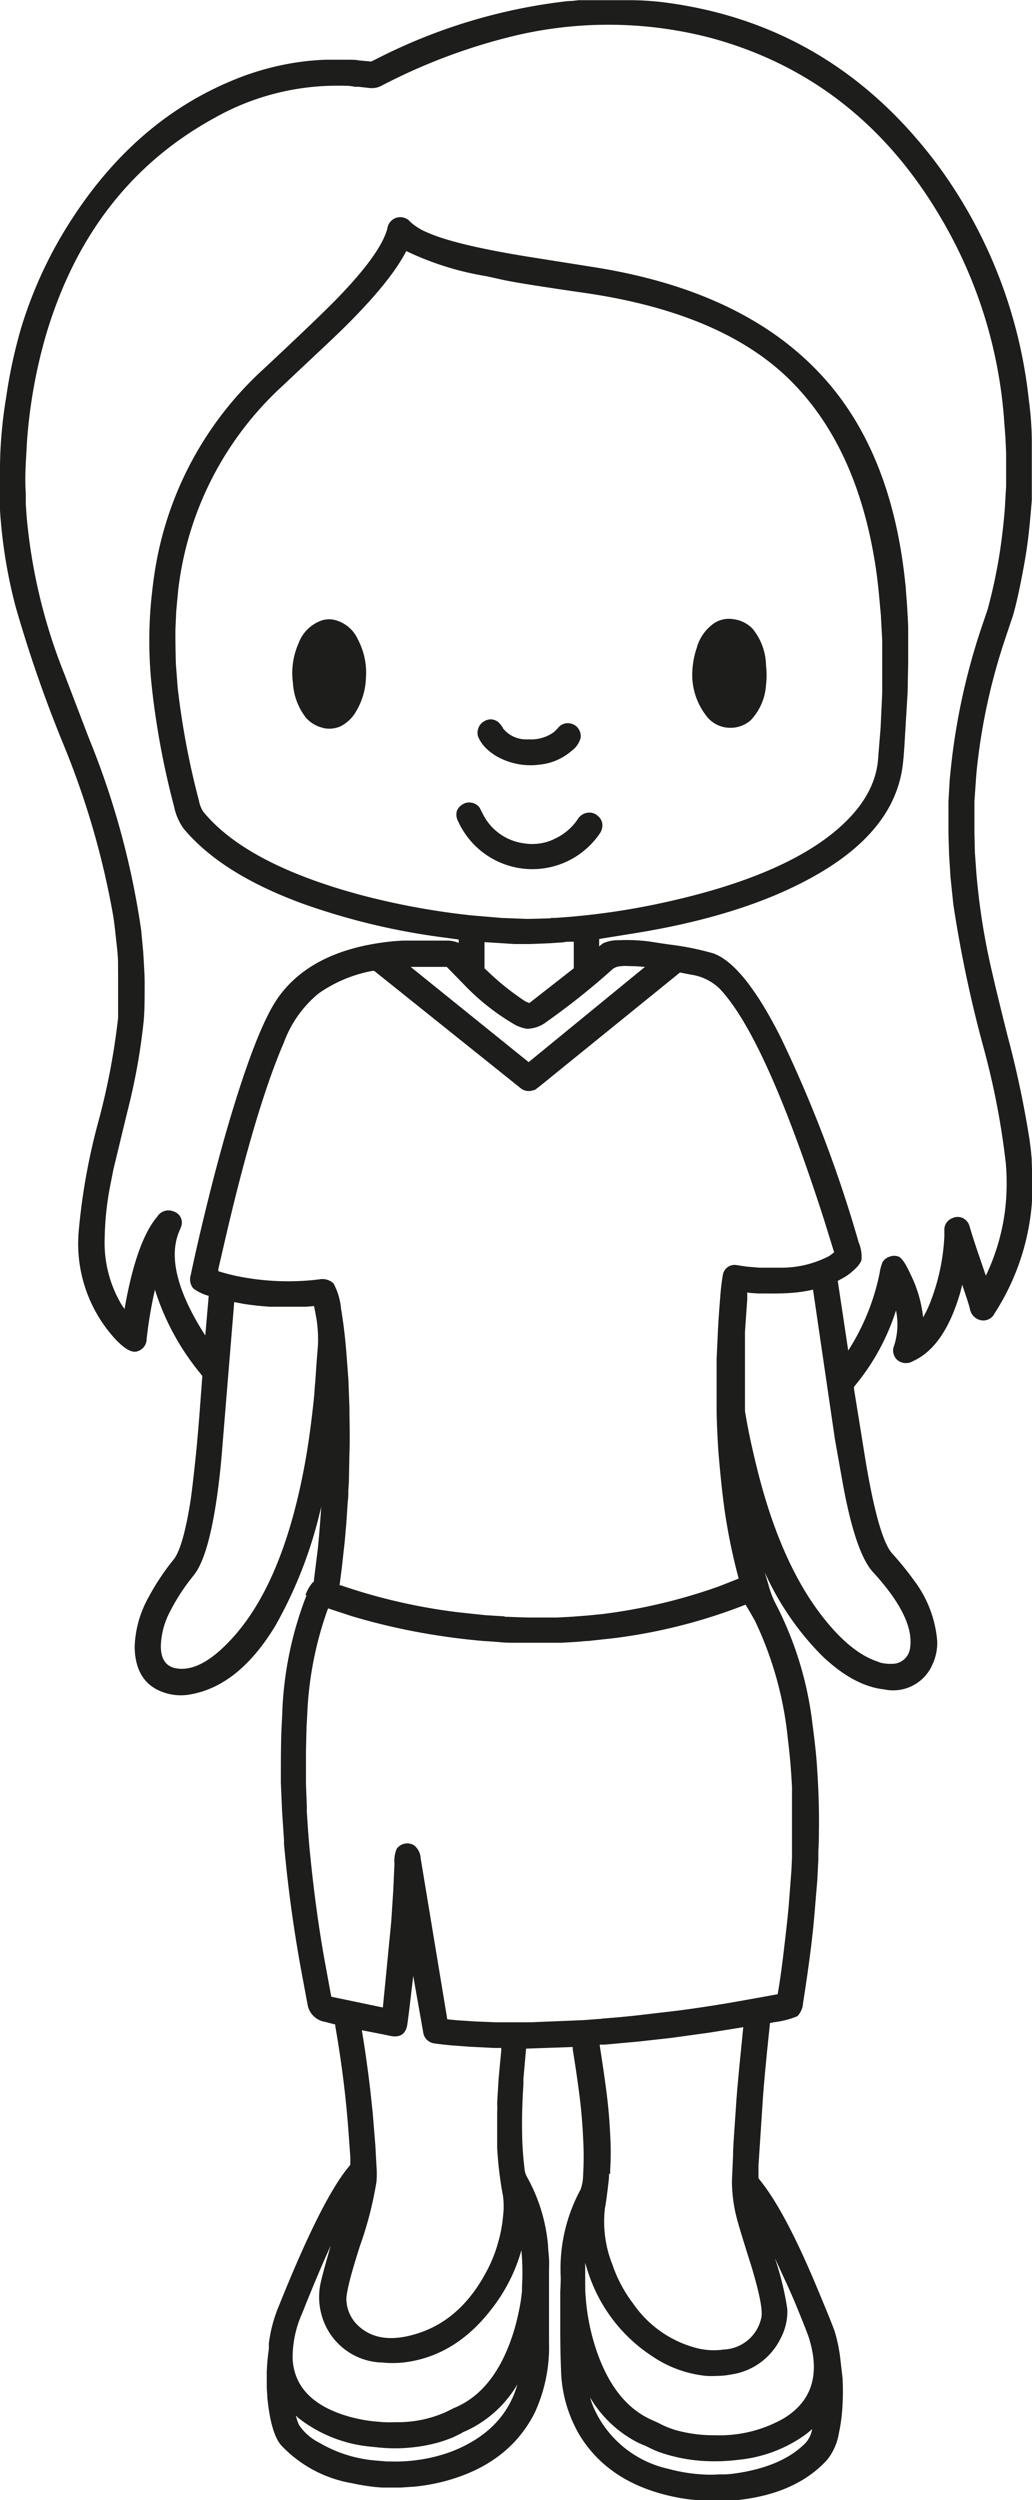<svg xmlns="http://www.w3.org/2000/svg" viewBox="0 0 108.44 262.48"><defs><style>.cls-1{fill:#1d1d1b;}</style></defs><g id="Lag_2" data-name="Lag 2"><g id="Lag_1-2" data-name="Lag 1"><path class="cls-1" d="M32.1,167.47a4,4,0,0,1,.79-1.37l.07,0,.44-3.54c.14-1.42.26-2.88.35-4.37a45.82,45.82,0,0,1-4.82,12.5q-3.78,6.24-8.81,7.18a5.51,5.51,0,0,1-2.5-.06c-2.28-.6-3.44-2.25-3.47-4.93a11.34,11.34,0,0,1,1.45-5.17,25.2,25.2,0,0,1,2.66-4q1-1.29,1.78-6.28c.13-.92.3-2.37.51-4.36.16-1.55.29-3.08.41-4.6l.3-4-.17-.23a26.27,26.27,0,0,1-4.81-8.83l-.05.22a45.35,45.35,0,0,0-.82,4.94,1.35,1.35,0,0,1-1.09,1.33c-.55.11-1.29-.34-2.23-1.34a14.81,14.81,0,0,1-3.83-11.18,66,66,0,0,1,2.1-11.71,73.14,73.14,0,0,0,2.05-10.81l0-.57,0-.51c0-.25,0-.8,0-1.67s0-1.42,0-1.67L12.4,101c0-.64-.1-1.43-.2-2.36s-.19-1.77-.31-2.51a86.61,86.61,0,0,0-5.3-18.16A138.65,138.65,0,0,1,1.64,63.69,52.58,52.58,0,0,1,0,53.57l0-.66V48.84A47.22,47.22,0,0,1,.65,41.7a52.74,52.74,0,0,1,1.57-7.27A44.83,44.83,0,0,1,7.55,23q6.66-10.27,16.7-14.48a28.49,28.49,0,0,1,8.2-2.13q.93-.09,1.74-.12l1.34,0,.93,0c.52,0,.94,0,1.24.07L39,6.46l.38-.18A58.52,58.52,0,0,1,59.71.11c.56,0,.95-.09,1.17-.09l5.39,0A30,30,0,0,1,70.1.29Q87.64,2.66,98.6,17.42a50.62,50.62,0,0,1,9.5,24.51,34.06,34.06,0,0,1,.32,4.31v6.23q-.22,2.85-.45,4.56t-.69,4c-.3,1.51-.58,2.7-.83,3.57l-.85,2.53a63.78,63.78,0,0,0-2.81,12.34c-.11.84-.2,1.73-.26,2.67l-.14,2q0,.57,0,1.65c0,.73,0,1.28,0,1.67l.05,2.06.15,2.08a71.16,71.16,0,0,0,1.66,10.48q.45,2,1.61,6.63a105,105,0,0,1,2.33,11l.13,1,.09,1c0,.57.08,1.66.07,3.28a21.86,21.86,0,0,1-.26,3.12,24.88,24.88,0,0,1-3.72,9.79,1.31,1.31,0,0,1-1.51.69,1.47,1.47,0,0,1-1.08-1.2c-.07-.31-.34-1.14-.8-2.51l-.21.82q-1.65,5.69-4.94,7.19a1.44,1.44,0,0,1-1.53,0,1.33,1.33,0,0,1-.47-1.64,7.33,7.33,0,0,0,.19-3.67,23.57,23.57,0,0,1-4.4,8,1,1,0,0,0,0,.33l1,6.19q1.45,9.26,3,11a31.39,31.39,0,0,1,2.26,2.78,12.18,12.18,0,0,1,2.47,6.41,5.39,5.39,0,0,1-.55,2.57,4.49,4.49,0,0,1-5,2.51q-3.23-.35-6.57-3.55a29.75,29.75,0,0,1-6-8.74l.39,1.31a10.17,10.17,0,0,0,.64,1.76,36.72,36.72,0,0,1,4,13c.09.63.18,1.4.28,2.3s.16,1.67.2,2.34q.23,3.49.18,6.44,0,1.29-.06,2.1l0,.94-.11,2.13-.31,3.7q-.3,3.58-1.19,9.22a2.13,2.13,0,0,1-.6,1.36,9.23,9.23,0,0,1-2.46.63l-.32.07-.09,0-.3,2.9c-.22,2.25-.37,3.89-.44,4.92l-.47,7.15c0,.74,0,1.18,0,1.33l.18.24q2.58,3.2,5.82,10.9,1.61,3.83,2,4.92a16.84,16.84,0,0,1,.63,3.18l.2,1.72a24.81,24.81,0,0,1,0,2.86,18.61,18.61,0,0,1-.39,3,6,6,0,0,1-1.25,2.78c-2.24,2.43-5.48,3.83-9.71,4.23-.27,0-1.24,0-2.9,0a16.12,16.12,0,0,1-3.33-.35q-6.87-1.39-10-6.42a14.09,14.09,0,0,1-2-7c-.05-1.08-.07-2.39-.08-3.93l0-1.05v-3c0-.35.05-.9.05-1.66A17.45,17.45,0,0,1,61,229.88a4.39,4.39,0,0,0,.27-1.46,34.36,34.36,0,0,0,0-4c-.06-1.3-.16-2.51-.29-3.66s-.4-3.13-.8-5.62l0-.23-4.9.17L55,218.25l0,.6c-.11,1.62-.16,3.27-.14,4.94a34.81,34.81,0,0,0,.25,3.85,2.1,2.1,0,0,0,.25.88,17.94,17.94,0,0,1,2.23,7.27c0,.35.07.79.1,1.34s0,1,0,1.23,0,.67,0,1.12l0,5c0,.44,0,.9,0,1.39a16.54,16.54,0,0,1-1.47,7.37q-2.72,5.47-9.54,7.27a20.5,20.5,0,0,1-3.26.57c-.25,0-.69.05-1.31.08-.45,0-.91,0-1.38,0l-.56,0a14,14,0,0,1-1.49-.15c-.63-.09-1.19-.19-1.67-.3a13.26,13.26,0,0,1-7.48-4q-1.07-1.26-1.44-5c0-.26-.05-.66-.06-1.21l0-.53,0-.92a22.4,22.4,0,0,1,.22-2.44l0-.58a15,15,0,0,1,1.08-4q4.32-10.77,7.13-14.32l.35-.43,0-.82-.19-2.63q-.39-5.4-1.39-11.12l0-.16-1.08-.28a2.23,2.23,0,0,1-1.8-1.65l-.71-3.8q-1.21-6.62-1.8-13.25l0-.4-.2-3-.13-3c0-2,0-3.87.06-5.51l.08-1.57a37.67,37.67,0,0,1,2.56-12.61ZM52.81,76.41a3.08,3.08,0,0,0,2.3,1.21,2.58,2.58,0,0,0,.42,0,4.09,4.09,0,0,0,2.63-.73,4.59,4.59,0,0,0,.51-.51A1.31,1.31,0,0,1,60.1,76a1.26,1.26,0,0,1,.73.59,1.28,1.28,0,0,1,.17.92,2.45,2.45,0,0,1-.9,1.29,6.08,6.08,0,0,1-3.41,1.48,7.19,7.19,0,0,1-3.87-.56,5.65,5.65,0,0,1-1.57-1,3.8,3.8,0,0,1-1-1.35,1.3,1.3,0,0,1,0-.87,1.25,1.25,0,0,1,.51-.7,1.42,1.42,0,0,1,.86-.28,1.34,1.34,0,0,1,.8.35,3.13,3.13,0,0,1,.41.52ZM53,169.74c.54,0,1.43.06,2.67.08l2.89,0,1.62-.09,1.55-.12,1.53-.15a57.77,57.77,0,0,0,12.28-2.91l2.08-.82a62,62,0,0,1-1.41-6.7q-.37-2.48-.68-6.12c-.06-.66-.11-1.52-.16-2.57s-.07-1.87-.07-2.46c0-.87,0-1.47,0-1.82l0-3.41.14-3c.05-1,.13-2.14.24-3.46a21.85,21.85,0,0,1,.28-2.36,1.25,1.25,0,0,1,1.51-1l1,.15,1.32.11c.27,0,.61,0,1.05,0s.8,0,1.13,0a10.85,10.85,0,0,0,5.17-1.23l.51-.38L86.57,128q-6.21-19.28-11-24.25a5.49,5.49,0,0,0-3-1.43l-1.12-.22L58.27,112.78c-1.3,1.06-2,1.62-2.11,1.67l-.1,0a1.37,1.37,0,0,1-.65.09,1.4,1.4,0,0,1-.61-.22L39.32,101.93l-.18,0a14.38,14.38,0,0,0-5.69,2.39,12.08,12.08,0,0,0-3.62,5.13q-2.94,6.8-6.11,20.42l-.78,3.37,0,.22a21.16,21.16,0,0,0,3.23.74,26.67,26.67,0,0,0,7.36.12,1.7,1.7,0,0,1,1.52.43,6.93,6.93,0,0,1,.79,2.68c.25,1.45.44,3.08.58,4.88l.19,2.55.11,3c0,1.46.06,3,0,4.66l-.06,3.06-.06.93c0,.35,0,.74-.06,1.18l-.15,2.25-.17,1.93-.31,2.79-.23,1.78.14,0a60.5,60.5,0,0,0,12.34,2.83l2.82.3,2.07.13ZM37.47,244q2.18,2.25,6.19,1.05,4.91-1.45,7.68-7a14.15,14.15,0,0,0,1-2.62,14.38,14.38,0,0,0,.52-2.77,8.52,8.52,0,0,0,0-2.07,38.59,38.59,0,0,1-.62-5.13l0-1.44V221.8a9.37,9.37,0,0,0,0-1l.15-2.53.28-3,0-.26-.76,0-2.59-.13-2-.15c-.78-.08-1.32-.14-1.62-.19a1.37,1.37,0,0,1-1.2-1l-1.08-6.09-.31,2.66c-.18,1.5-.29,2.35-.33,2.56-.2.94-.81,1.29-1.84,1.06-.54-.12-1.52-.31-2.92-.58.11.67.26,1.56.42,2.69.2,1.42.37,2.71.5,3.88l.22,2.06.28,3.44.12,2.19a10.16,10.16,0,0,1,0,1.65,38.42,38.42,0,0,1-1.75,6.77q-1.48,4.62-1.41,5.67A3.87,3.87,0,0,0,37.47,244ZM13.09,137.41q1.08-6.19,2.89-8.95a6.73,6.73,0,0,1,.54-.72,1.38,1.38,0,0,1,1.73-.55,1.22,1.22,0,0,1,.77,1.63l-.21.51q-1.47,3.58,1.9,9.47c.21.36.47.8.8,1.31l.06.1.36-4.16a4.82,4.82,0,0,1-1.63-.79,1.5,1.5,0,0,1-.26-1.39c.51-2.43,1.14-5.14,1.89-8.15s1.46-5.61,2.1-7.79q2.89-9.77,5.06-13,3.57-5.25,12.21-6.11l1-.07h4.6A3.05,3.05,0,0,1,48.2,99v-.36l-1.44-.2A71.32,71.32,0,0,1,31.88,94.9Q23.28,91.77,19.3,87a5.9,5.9,0,0,1-1-2.29,85.24,85.24,0,0,1-2.34-12.51,45,45,0,0,1-.1-8.88q.2-2.09.45-3.6a36.28,36.28,0,0,1,11.41-21q6-5.61,7.74-7.42Q40,26.62,40.7,24a1.37,1.37,0,0,1,2.41-.71,6.13,6.13,0,0,0,1.75,1.1q3,1.35,11,2.62l6.75,1.07Q78,30.56,86.1,39.16q7.52,7.94,9,21.84l.08.7c0,.31.08,1,.14,2s.1,1.72.11,2.19l0,1.42,0,2.3-.06,3.09-.3,5c-.07,1.25-.15,2.15-.22,2.69Q94,87,86.22,91.6,78.7,96.06,66.56,98l-3.6.58v.78a4.52,4.52,0,0,1,.42-.33A3.76,3.76,0,0,1,65,98.71a18.54,18.54,0,0,1,3.12.12l2.12.32a29.58,29.58,0,0,1,4.74.95q3.21,1.19,7.06,8.82a136.23,136.23,0,0,1,8.19,21.52,3.9,3.9,0,0,1,.29,1.87,2.49,2.49,0,0,1-.63.87,6.34,6.34,0,0,1-1.1.88l-.76.42,1.1,7.31a23.78,23.78,0,0,0,3.29-8.09,5.09,5.09,0,0,1,.32-1.2,1.3,1.3,0,0,1,.75-.57,1.32,1.32,0,0,1,.94,0c.33.15.73.73,1.19,1.74A13.47,13.47,0,0,1,97,138.3a11.88,11.88,0,0,0,.83-1.78,21.92,21.92,0,0,0,1.4-6.72c0-.45,0-.71,0-.8a1.3,1.3,0,0,1,.84-1.11,1.29,1.29,0,0,1,1.12,0,1.36,1.36,0,0,1,.7.89c.29,1,.66,2.12,1.12,3.45l.58,1.7a22.29,22.29,0,0,0,2-6.72,24.26,24.26,0,0,0,.1-5.06,80.89,80.89,0,0,0-2.4-12.38A132.94,132.94,0,0,1,100.18,95l-.3-2.85-.16-2.52c0-.58-.06-1.49-.06-2.74s0-2.16,0-2.72l.13-2.27.08-.82a69,69,0,0,1,3.45-15.75l.46-1.36a55.17,55.17,0,0,0,1.33-6.35c.08-.55.18-1.28.28-2.19s.17-1.62.2-2.15l.13-2.24c0-.38,0-1,0-1.76s0-1.37,0-1.74l-.07-1.56-.12-1.59a48.68,48.68,0,0,0-6.47-21.18Q90.44,8.28,74.76,4a42.55,42.55,0,0,0-21.28-.1A61,61,0,0,0,40.09,9a2.21,2.21,0,0,1-1.27.24l-1.15-.13-.42,0C36.82,9,36.34,9,35.82,9a26.25,26.25,0,0,0-13.37,3.43q-13,7.16-17.62,22.75a54.11,54.11,0,0,0-2,11.25l-.12,2.2c-.06,1.16-.07,2.21,0,3.17l0,1.14.08,1.18a58.36,58.36,0,0,0,4,16.71l2.56,6.69A85.4,85.4,0,0,1,14.84,97.7l.21,2.26.07,1.19c.05.87.08,1.52.08,1.95,0,1.7,0,3.09-.11,4.17a65.37,65.37,0,0,1-1.72,9.49l-1.45,6-.29,1.47A31.39,31.39,0,0,0,11,130a12.69,12.69,0,0,0,1.79,7l.32.46Zm11.52-.69-1.23,15c-.12,1.56-.25,2.86-.38,3.9q-.93,7.62-2.63,9.75a21.53,21.53,0,0,0-2.53,3.87,8.24,8.24,0,0,0-.94,3.58c0,1.36.54,2.14,1.59,2.33q2.6.47,5.88-3.12,5.52-6,7.79-19.06c.19-1.12.39-2.44.58-4s.3-2.61.33-3.28l.06-.67.13-1.91.15-1.89a14.11,14.11,0,0,0-.17-2.84L33,137.12l-.81.07-.76,0-1.19,0-1.24,0-.62,0c-.87-.05-1.78-.15-2.73-.29l-1.05-.2ZM57.88,96.37l.44,0a75.39,75.39,0,0,0,11-1.52Q82.2,92.1,88.07,87q3.87-3.37,4.19-7.25l.27-3.34.17-3.63,0-.92c0-.54,0-1.38,0-2.5s0-1.82,0-2.11l-.14-2.66-.08-.85c-.12-1.42-.25-2.65-.39-3.68q-1.89-13.29-9.4-20.47-7.07-6.73-21-8.8-6.94-1-8.81-1.4L51.12,29a31.1,31.1,0,0,1-8.43-2.64q-1.86,3.63-7.84,9.3l-5.32,5A34.42,34.42,0,0,0,18.72,62l-.2,2.14-.09,2c0,.65,0,1.83.05,3.55l.19,2.5a83.52,83.52,0,0,0,2.24,11.89,3.06,3.06,0,0,0,.45,1.14Q25.89,90.75,38.05,94A78.47,78.47,0,0,0,49.5,96.1l3.19.27,2.61.1.4,0,2.18-.06Zm5.36,115.56c1.43-.11,2.63-.22,3.62-.33l4.37-.51c2.13-.28,4.29-.61,6.48-1l4-.72v0c.17-.89.39-2.38.64-4.48s.44-3.79.54-5l.27-3.52.06-1.41,0-2.71c0-.43,0-1.14,0-2.16s0-1.64,0-1.9l0-.57c-.09-1.82-.24-3.5-.43-5a37.31,37.31,0,0,0-3.45-12.43c-.27-.5-.61-1.08-1-1.72l-.57.22A57.24,57.24,0,0,1,64.41,172l-2.57.28c-.3,0-.8.07-1.51.11s-1.22.08-1.55.08l-.91,0-1.41,0H55.2l-.91,0c-.54,0-1.16,0-1.88-.07s-1.37-.09-2-.15q-2.22-.21-3.78-.45h0a67.33,67.33,0,0,1-9.72-2.14l-2.43-.8-.1.25a37.09,37.09,0,0,0-2.1,11l-.07,1.2-.06,2.57,0,3.4.09,2.39,0,.52c.11,1.8.22,3.27.34,4.41q.61,6.17,1.57,11.44l.66,3.59,5.42,1.13.88-9,.21-3.27.13-2.83a3.25,3.25,0,0,1,.23-1.55,1.36,1.36,0,0,1,1.82-.38,1.82,1.82,0,0,1,.7,1.35L47,212h0l1,.1,2,.13,2,.08,2,0c.75,0,1.37,0,1.85,0l5.42-.22,2-.15ZM34,76.43a3.46,3.46,0,0,1-1.83-1.05,6.55,6.55,0,0,1-1.39-3.68,7.74,7.74,0,0,1,.59-4.16,4,4,0,0,1,2.46-2.41A2.62,2.62,0,0,1,35,65.05a3.63,3.63,0,0,1,2.6,2.07,7.48,7.48,0,0,1,.85,4.08,7.26,7.26,0,0,1-1,3.43,3.91,3.91,0,0,1-1.72,1.65,3,3,0,0,1-1.79.15ZM64,228.23c0,.47-.08,1.07-.17,1.8s-.18,1.35-.27,1.84a12.14,12.14,0,0,0,.79,5.88,14.37,14.37,0,0,0,2.19,4.11,11.64,11.64,0,0,0,6.67,4.66,7.29,7.29,0,0,0,2.84.15A4.21,4.21,0,0,0,80,243.31c.16-.75-.19-2.5-1-5.23-.79-2.49-1.27-4.07-1.46-4.75a15.79,15.79,0,0,1-.63-4.35l.12-2.74,0-.3.05-1.06.28-4.11c.06-.93.19-2.37.38-4.32l.36-3.62-3.55.57-4.06.56-3.42.38-3.53.32-.52,0,0,.09c.31,2,.56,3.71.74,5.15s.29,2.81.36,4.28a29.75,29.75,0,0,1,0,3.56l0,.47ZM50.92,101.67l.28.26a27.37,27.37,0,0,0,4,3.2l.42.18,4.67-3.65V98.87l-.37,0c-.28,0-.5,0-.68.06l-1.48.1-2,.08h-1l-.74,0-3.11-.2v2.73ZM48.58,255.41l-.93.46a15.39,15.39,0,0,1-1.59.56,16.7,16.7,0,0,1-3,.54,16.27,16.27,0,0,1-3.1,0l-1-.1a14.52,14.52,0,0,1-7.59-3l-.28-.26.06.23a4.64,4.64,0,0,0,.27.75,5.55,5.55,0,0,0,2.14,1.87,13.93,13.93,0,0,0,6,1.87l1.06.09H41a16.71,16.71,0,0,0,2.79-.14,16.5,16.5,0,0,0,3.79-.95q5.4-2.16,6.79-7a12.19,12.19,0,0,1-5.24,4.81l-.57.25Zm-8.07-1.11a8.79,8.79,0,0,0,.91,0l.52,0a12.39,12.39,0,0,0,4.9-1.06l.82-.41c3-1.21,5.13-4,6.42-8.37.17-.59.33-1.27.48-2a19.18,19.18,0,0,0,.29-1.94l0-.42a25.75,25.75,0,0,0,0-3l-.06-.86a17.81,17.81,0,0,1-3,6q-3.87,5.14-9.38,5.79a10.84,10.84,0,0,1-2.28,0h-.17a6.78,6.78,0,0,1-6.05-4.6,7,7,0,0,1-.16-4q.21-.93,1-3.66-1.3,2.83-3,7.1a11.35,11.35,0,0,0-1,4.82q.27,4.37,5.85,6a16.28,16.28,0,0,0,2.66.52l1.07.09Zm51.78-79.8a4.46,4.46,0,0,0,1.47.18A1.88,1.88,0,0,0,95.63,173q.48-3.18-3.9-7.95-1.89-2.06-3.24-9.68l-.75-4.21L85.43,135.4a15,15,0,0,1-2.18.33c-.71.06-1.61.08-2.71.07-.33,0-.62,0-.88,0l-.84-.06-.3-.05,0,.17,0,.54-.24,3.42,0,1.16c0,.37,0,.74,0,1.1l0,2.17c0,.36,0,.75,0,1.17v1.49l0,.59c0,.51,0,.81.05.92.26,1.63.68,3.58,1.25,5.87q2.46,9.88,6.92,15.53,3.06,3.89,6,4.71ZM75.36,249.44a10.11,10.11,0,0,1-1.15,0,12.23,12.23,0,0,1-5.58-2,16.59,16.59,0,0,1-6.16-7.14,17.93,17.93,0,0,1-.81-2.16l-.17-.57,0,.5c0,.27,0,.72,0,1.35s0,1.21.05,1.72a22.57,22.57,0,0,0,1.06,5.4q1.88,5.72,5.84,7.5l.73.33a9.65,9.65,0,0,0,1.83.76,14.82,14.82,0,0,0,4.16.54,13.62,13.62,0,0,0,7.24-1.8q4.35-2.69,2.63-8.32c-.12-.42-.56-1.52-1.29-3.31S82.3,239,81.8,237.89l-.38-.82a30.33,30.33,0,0,1,1.31,5.37,6,6,0,0,1-.71,3.07,6.86,6.86,0,0,1-5,3.75l-.59.1a8.57,8.57,0,0,1-1.07.08ZM64.49,101.64a75.61,75.61,0,0,1-7.06,5.64,3.44,3.44,0,0,1-2.06.73,4.14,4.14,0,0,1-1.16-.37,24,24,0,0,1-5.48-4.3l-1.79-1.83H43.15l12.4,10,12.22-10-1-.07c-.75,0-1.24-.06-1.45,0a1.48,1.48,0,0,0-.85.24Zm8.77-33.79a4.65,4.65,0,0,1,1.82-2.45A2.79,2.79,0,0,1,77,65a3.35,3.35,0,0,1,2.07,1,6.23,6.23,0,0,1,1.42,3.84,9,9,0,0,1,0,2.08,5.92,5.92,0,0,1-1.62,3.71,3.19,3.19,0,0,1-2.1.78,3.14,3.14,0,0,1-2.61-1.33A7,7,0,0,1,72.74,71a8.92,8.92,0,0,1,.52-3.12ZM67.7,256.74l-.66-.29A12.41,12.41,0,0,1,62,251.7a9.24,9.24,0,0,0,.64,1.62,11.22,11.22,0,0,0,7.56,5.87,17.51,17.51,0,0,0,3.57.59,12.81,12.81,0,0,0,1.78,0l.37,0c.69,0,1.25-.09,1.65-.15q4.76-.75,7.11-3.19a2.93,2.93,0,0,0,.66-1.43,7.59,7.59,0,0,1-.8.66,14.41,14.41,0,0,1-6.88,2.57,20.21,20.21,0,0,1-3.75.13,17.13,17.13,0,0,1-4.28-.81,9.48,9.48,0,0,1-1.28-.52l-.63-.31ZM58.17,88.11A5.83,5.83,0,0,0,60.71,86a1.42,1.42,0,0,1,1-.67,1.3,1.3,0,0,1,1.11.33,1.32,1.32,0,0,1,.47.81A1.51,1.51,0,0,1,63,87.54a8.57,8.57,0,0,1-14.86-1.31A1.46,1.46,0,0,1,48,85.16a1.36,1.36,0,0,1,.64-.73,1.28,1.28,0,0,1,.94-.15,1.32,1.32,0,0,1,.82.52l.31.6A5.63,5.63,0,0,0,55,88.53a5.42,5.42,0,0,0,3.2-.42Z"/></g></g></svg>